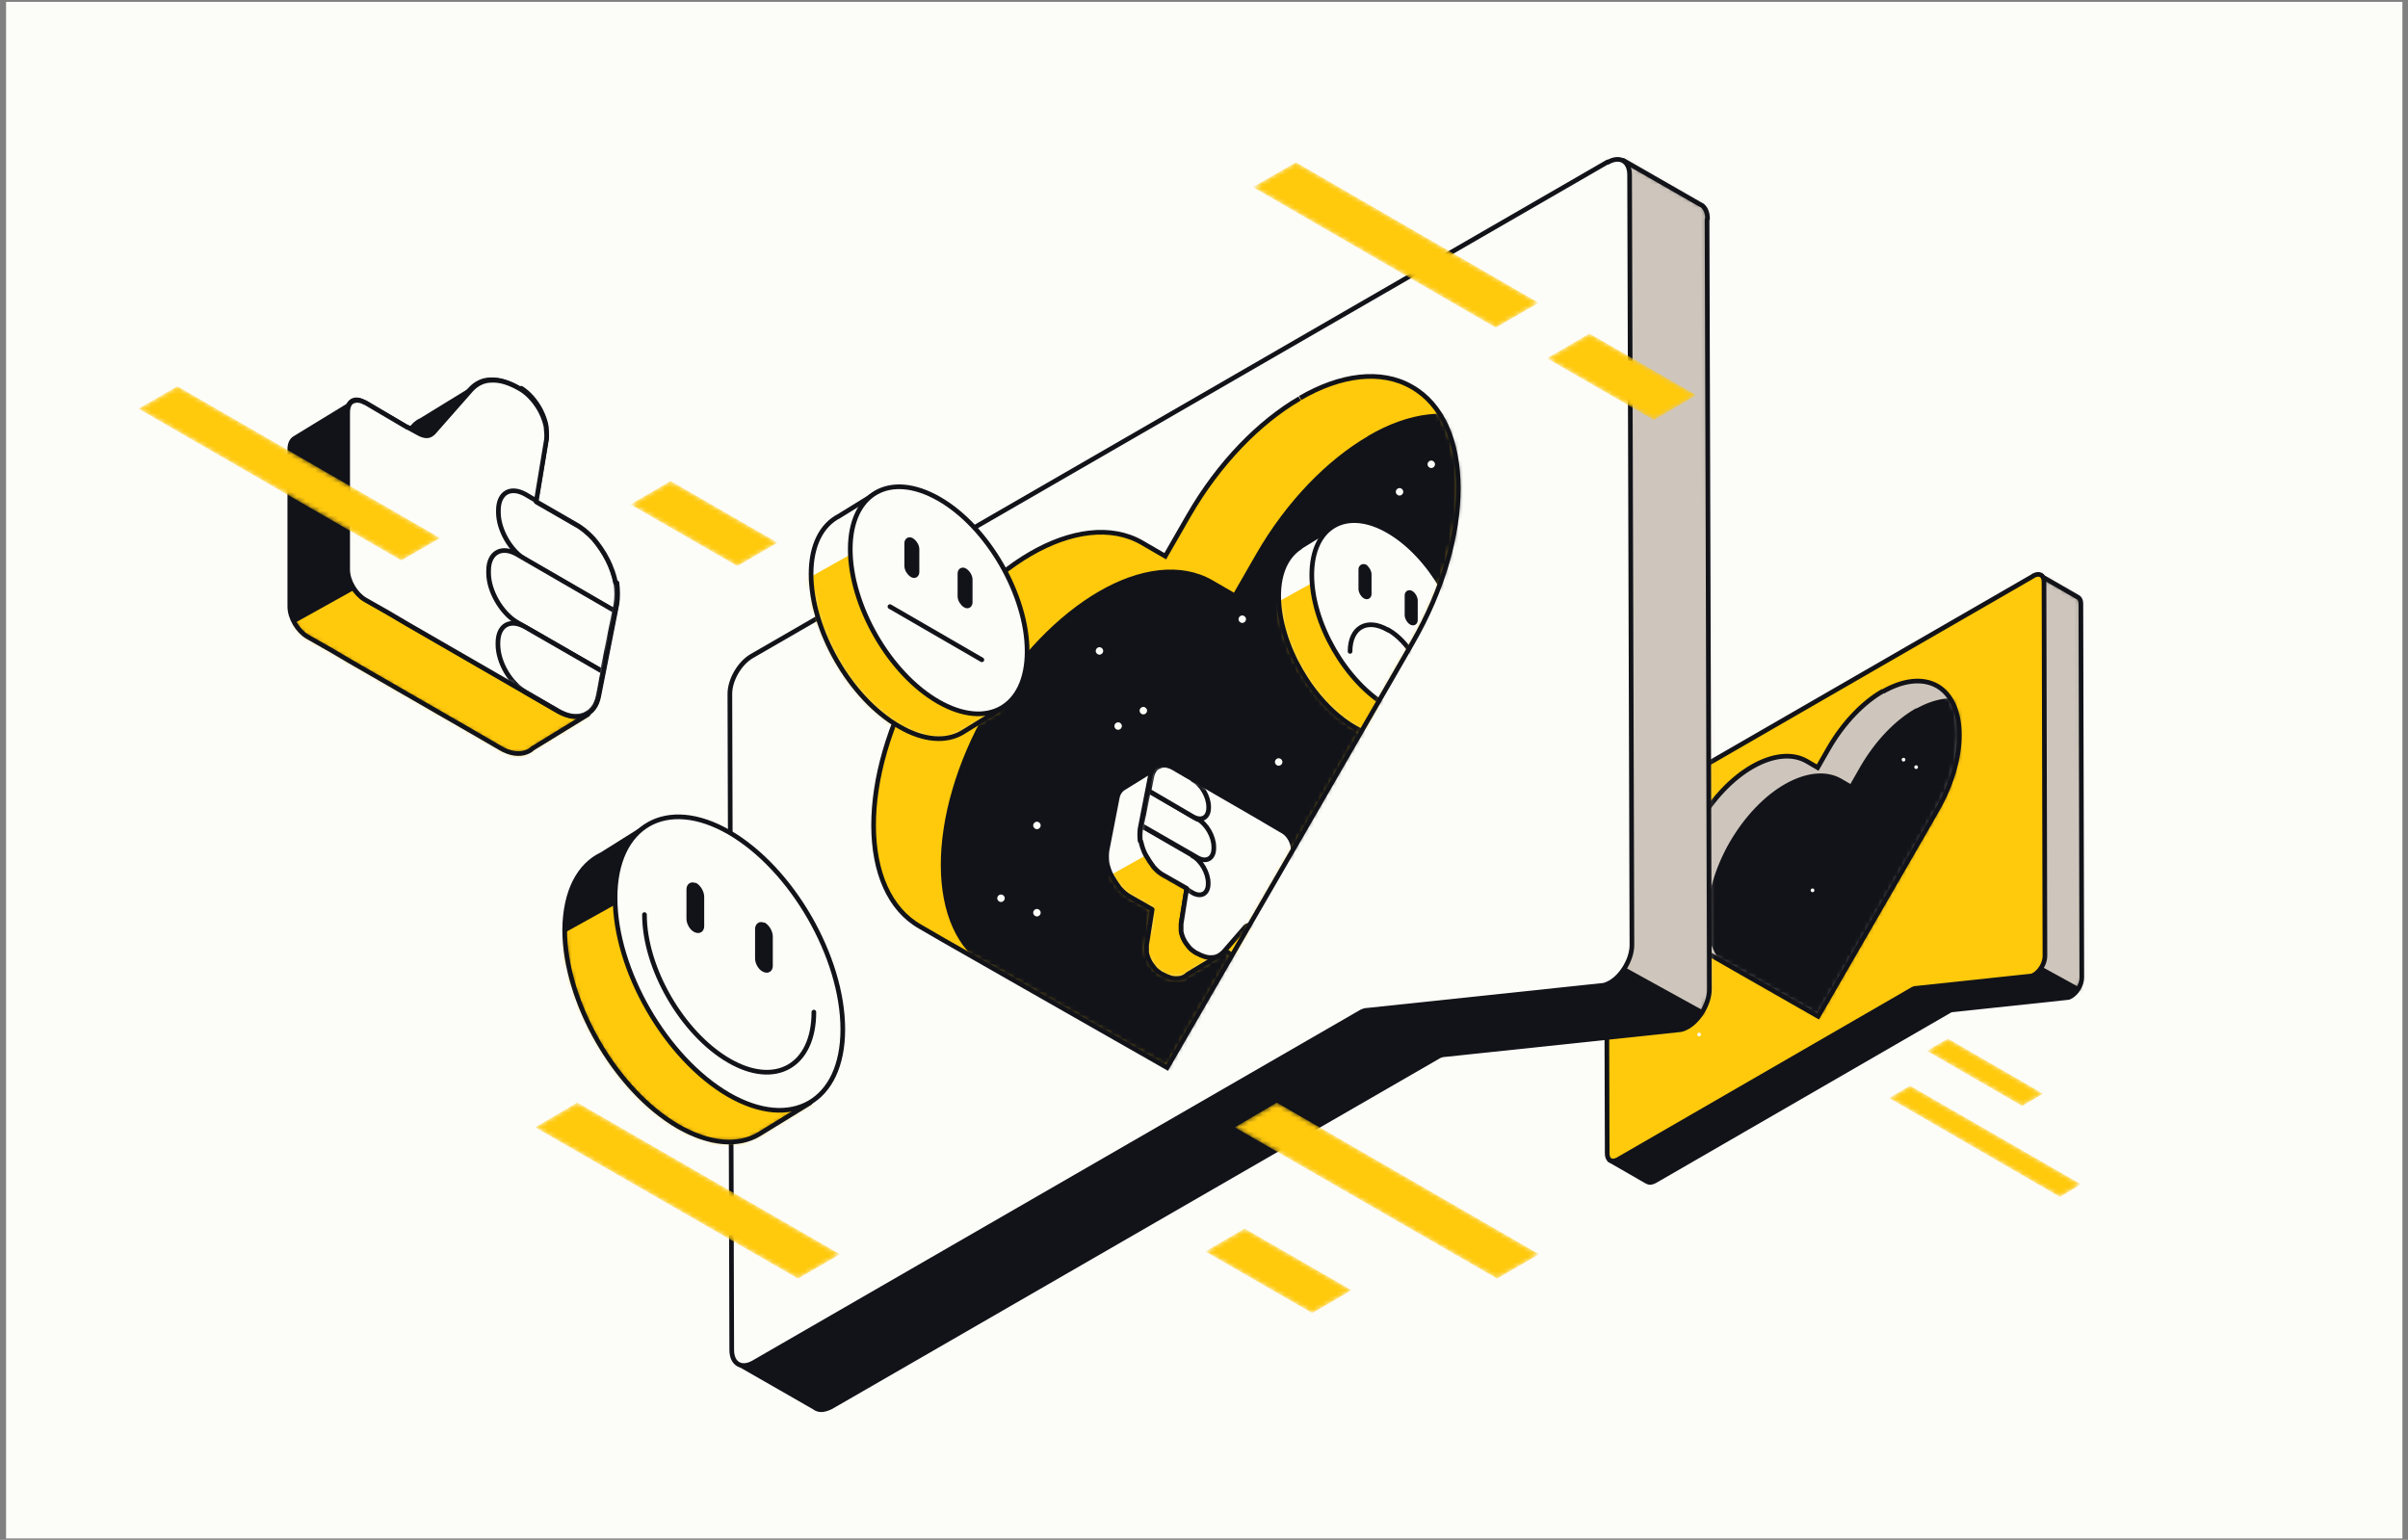 <svg xmlns="http://www.w3.org/2000/svg" width="516" height="330" viewBox="0 0 516 330" fill="none"><rect x="0" y="0" width="516" height="330" fill="#808080" stroke="none"/><path d="M514.8 0.4H1.3V329.7H514.8V0.4Z" fill="#FCFCF8"></path><path d="M445.9 129.4C445.9 128.7 445.7 128.3 445.3 128C445.3 128 445.2 128 445.1 127.9L437.1 123.3V131.8L354.4 179.5C353.1 180.2 352.1 182 352.1 183.5L352.3 242.6L344.9 248.6L352.9 253.2C352.9 253.2 353 253.2 353.1 253.3C353.5 253.5 354 253.4 354.6 253.1L417.6 216.7C417.9 216.5 418.2 216.4 418.5 216.4L442.9 213.8C443.2 213.8 443.5 213.7 443.8 213.5C445 212.8 446.1 211.1 446.1 209.5L445.9 129.3V129.4Z" fill="#121319"></path><mask id="mask0_638_1046" style="mask-type:luminance" maskUnits="userSpaceOnUse" x="344" y="123" width="103" height="131"><path d="M445.9 129.4C445.9 128.7 445.7 128.3 445.3 128C445.3 128 445.2 128 445.1 127.9L437.1 123.3V131.8L354.4 179.5C353.1 180.2 352.1 182 352.1 183.5L352.3 242.6L344.9 248.6L352.9 253.2C352.9 253.2 353 253.2 353.1 253.3C353.5 253.5 354 253.4 354.6 253.1L417.6 216.7C417.9 216.5 418.2 216.4 418.5 216.4L442.9 213.8C443.2 213.8 443.5 213.7 443.8 213.5C445 212.8 446.1 211.1 446.1 209.5L445.9 129.3V129.4Z" fill="white"></path></mask><g mask="url(#mask0_638_1046)"><path d="M454 123.4L434.7 112.8V206.2L454 216.8V123.4Z" fill="#CEC6BC" stroke="#121319" stroke-miterlimit="10"></path></g><path d="M445.9 129.4C445.9 128.7 445.7 128.3 445.3 128C445.3 128 445.2 128 445.1 127.9L437.1 123.3V131.8L354.4 179.5C353.1 180.2 352.1 182 352.1 183.5L352.3 242.6L344.9 248.6L352.9 253.2C352.9 253.2 353 253.2 353.1 253.3C353.5 253.5 354 253.4 354.6 253.1L417.6 216.7C417.9 216.5 418.2 216.4 418.5 216.4L442.9 213.8C443.2 213.8 443.5 213.7 443.8 213.5C445 212.8 446.1 211.1 446.1 209.5L445.9 129.3V129.4Z" stroke="#121319" stroke-linecap="round" stroke-linejoin="round"></path><path d="M435.6 123.5L346.5 174.9C345.2 175.6 344.2 177.4 344.2 178.9L344.4 247.2C344.4 248.7 345.4 249.2 346.7 248.5L409.7 212.1C410 211.9 410.3 211.8 410.6 211.8L435 209.2C435.3 209.2 435.6 209.1 435.9 208.9C437.1 208.2 438.2 206.5 438.2 204.9L438 124.7C438 123.2 437 122.7 435.7 123.4" fill="#FFC90C"></path><path d="M435.6 123.5L346.5 174.9C345.2 175.6 344.2 177.4 344.2 178.9L344.4 247.2C344.4 248.7 345.4 249.2 346.7 248.5L409.7 212.1C410 211.9 410.3 211.8 410.6 211.8L435 209.2C435.3 209.2 435.6 209.1 435.9 208.9C437.1 208.2 438.2 206.5 438.2 204.9L438 124.7C438 123.2 437 122.7 435.7 123.4" stroke="#121319" stroke-linecap="round" stroke-linejoin="round"></path><path d="M403.5 148.1C399.3 150.5 395.1 154.8 391.9 160.3L389.5 164.5L387.1 163.1C383.9 161.3 379.7 161.9 375.5 164.3C371.3 166.7 367.1 171 363.9 176.5C357.5 187.6 357.6 199.5 363.9 203.1L366.3 204.5L389.6 217.8L412.7 177.8L415.1 173.6C421.5 162.5 421.4 150.6 415.1 147C411.9 145.2 407.7 145.8 403.5 148.2" fill="#CEC6BC"></path><mask id="mask1_638_1046" style="mask-type:luminance" maskUnits="userSpaceOnUse" x="359" y="145" width="61" height="73"><path d="M403.5 148.1C399.3 150.5 395.1 154.8 391.9 160.3L389.5 164.5L387.1 163.1C383.9 161.3 379.7 161.9 375.5 164.3C371.3 166.7 367.1 171 363.9 176.5C357.5 187.6 357.6 199.5 363.9 203.1L366.3 204.5L389.6 217.8L412.7 177.8L415.1 173.6C421.5 162.5 421.4 150.6 415.1 147C411.9 145.2 407.7 145.8 403.5 148.2" fill="white"></path></mask><g mask="url(#mask1_638_1046)"><path d="M410.7 152.3C406.5 154.7 402.3 159 399.1 164.5L396.7 168.7L394.3 167.3C391.1 165.5 386.9 166.1 382.7 168.5C378.5 170.9 374.3 175.2 371.1 180.7C364.7 191.8 364.8 203.7 371.1 207.3L373.5 208.7L396.8 222L419.9 182L422.3 177.8C428.7 166.7 428.6 154.8 422.3 151.2C419.1 149.4 414.9 150 410.7 152.4" fill="#121319"></path><path d="M410.7 152.3C406.5 154.7 402.3 159 399.1 164.5L396.7 168.7L394.3 167.3C391.1 165.5 386.9 166.1 382.7 168.5C378.5 170.9 374.3 175.2 371.1 180.7C364.7 191.8 364.8 203.7 371.1 207.3L373.5 208.7L396.8 222L419.9 182L422.3 177.8C428.7 166.7 428.6 154.8 422.3 151.2C419.1 149.4 414.9 150 410.7 152.4" stroke="#121319" stroke-linecap="round" stroke-linejoin="round"></path></g><path d="M403.5 148.1C399.3 150.5 395.1 154.8 391.9 160.3L389.5 164.5L387.1 163.1C383.9 161.3 379.7 161.9 375.5 164.3C371.3 166.7 367.1 171 363.9 176.5C357.5 187.6 357.6 199.5 363.9 203.1L366.3 204.5L389.6 217.8L412.7 177.8L415.1 173.6C421.5 162.5 421.4 150.6 415.1 147C411.9 145.2 407.7 145.8 403.5 148.2" stroke="#121319" stroke-miterlimit="10"></path><path d="M360.4 220.6C360.621 220.6 360.8 220.421 360.8 220.2C360.8 219.979 360.621 219.8 360.4 219.8C360.179 219.8 360 219.979 360 220.2C360 220.421 360.179 220.6 360.4 220.6Z" fill="#FCFCF8"></path><path d="M364.1 213C364.321 213 364.5 212.821 364.5 212.6C364.5 212.379 364.321 212.2 364.1 212.2C363.879 212.2 363.7 212.379 363.7 212.6C363.7 212.821 363.879 213 364.1 213Z" fill="#FCFCF8"></path><path d="M407.9 163.2C408.121 163.2 408.3 163.021 408.3 162.8C408.3 162.579 408.121 162.4 407.9 162.4C407.679 162.4 407.5 162.579 407.5 162.8C407.5 163.021 407.679 163.2 407.9 163.2Z" fill="#FCFCF8"></path><path d="M410.6 164.8C410.821 164.8 411 164.621 411 164.4C411 164.179 410.821 164 410.6 164C410.379 164 410.2 164.179 410.2 164.4C410.2 164.621 410.379 164.8 410.6 164.8Z" fill="#FCFCF8"></path><path d="M388.4 191.2C388.621 191.2 388.8 191.021 388.8 190.8C388.8 190.579 388.621 190.4 388.4 190.4C388.179 190.4 388 190.579 388 190.8C388 191.021 388.179 191.2 388.4 191.2Z" fill="#FCFCF8"></path><path d="M364.1 222.1C364.321 222.1 364.5 221.921 364.5 221.7C364.5 221.479 364.321 221.3 364.1 221.3C363.879 221.3 363.7 221.479 363.7 221.7C363.7 221.921 363.879 222.1 364.1 222.1Z" fill="#FCFCF8"></path><path d="M365.9 46.9C365.9 45.5 365.4 44.5 364.7 44C364.6 44 364.4 43.8 364.3 43.8L347.9 34.4V51.9L177.7 150.1C175.1 151.6 173 155.2 173 158.2L173.3 279.8L158.1 292.2L174.5 301.6C174.6 301.7 174.8 301.8 175 301.9C175.8 302.3 176.9 302.1 178.1 301.5L307.9 226.6C308.5 226.2 309.1 226 309.7 226L359.8 220.7C360.4 220.7 361 220.4 361.6 220.1C364.1 218.7 366.3 215.1 366.3 212L365.8 47L365.9 46.9Z" fill="#121319"></path><mask id="mask2_638_1046" style="mask-type:luminance" maskUnits="userSpaceOnUse" x="158" y="34" width="209" height="269"><path d="M365.9 46.9C365.9 45.5 365.4 44.5 364.7 44C364.6 44 364.4 43.8 364.3 43.8L347.9 34.4V51.9L177.7 150.1C175.1 151.6 173 155.2 173 158.2L173.3 279.8L158.1 292.2L174.5 301.6C174.6 301.7 174.8 301.8 175 301.9C175.8 302.3 176.9 302.1 178.1 301.5L307.9 226.6C308.5 226.2 309.1 226 309.7 226L359.8 220.7C360.4 220.7 361 220.4 361.6 220.1C364.1 218.7 366.3 215.1 366.3 212L365.8 47L365.9 46.9Z" fill="white"></path></mask><g mask="url(#mask2_638_1046)"><path d="M382.5 34.6L342.8 12.8V204.9L382.5 226.8V34.6Z" fill="#CEC6BC" stroke="#121319" stroke-miterlimit="10"></path></g><path d="M365.9 46.9C365.9 45.5 365.4 44.5 364.7 44C364.6 44 364.4 43.8 364.3 43.8L347.9 34.4V51.9L177.7 150.1C175.1 151.6 173 155.2 173 158.2L173.3 279.8L158.1 292.2L174.5 301.6C174.6 301.7 174.8 301.8 175 301.9C175.8 302.3 176.9 302.1 178.1 301.5L307.9 226.6C308.5 226.2 309.1 226 309.7 226L359.8 220.7C360.4 220.7 361 220.4 361.6 220.1C364.1 218.7 366.3 215.1 366.3 212L365.8 47L365.9 46.9Z" stroke="#121319" stroke-linecap="round" stroke-linejoin="round"></path><path d="M344.5 34.7L161.1 140.6C158.5 142.1 156.4 145.7 156.4 148.7L156.8 289.3C156.8 292.3 158.9 293.5 161.5 292L291.3 217.1C291.9 216.7 292.5 216.5 293.1 216.5L343.2 211.2C343.8 211.2 344.4 210.9 345 210.6C347.5 209.2 349.7 205.6 349.7 202.5L349.2 37.5C349.2 34.5 347.1 33.3 344.5 34.8" fill="#FCFCF8"></path><path d="M344.5 34.7L161.1 140.6C158.5 142.1 156.4 145.7 156.4 148.7L156.8 289.3C156.8 292.3 158.9 293.5 161.5 292L291.3 217.1C291.9 216.7 292.5 216.5 293.1 216.5L343.2 211.2C343.8 211.2 344.4 210.9 345 210.6C347.5 209.2 349.7 205.6 349.7 202.5L349.2 37.5C349.2 34.5 347.1 33.3 344.5 34.8" stroke="#121319" stroke-linecap="round" stroke-linejoin="round"></path><path d="M278.5 85.4C269.9 90.4 261.2 99.2 254.7 110.5L249.7 119.2L244.7 116.3C238.1 112.5 229.4 113.7 220.8 118.7C212.2 123.7 203.5 132.5 197 143.8C183.9 166.6 183.9 191.1 197.2 198.6L202.2 201.5L250.1 228.8L297.7 146.4L302.7 137.7C315.8 115 315.8 90.4 302.5 82.9C295.9 79.1 287.2 80.3 278.6 85.3" fill="#FFC90C"></path><mask id="mask3_638_1046" style="mask-type:luminance" maskUnits="userSpaceOnUse" x="187" y="80" width="126" height="149"><path d="M278.5 85.4C269.9 90.4 261.2 99.2 254.7 110.5L249.7 119.2L244.7 116.3C238.1 112.5 229.4 113.7 220.8 118.7C212.2 123.7 203.5 132.5 197 143.8C183.9 166.6 183.9 191.1 197.2 198.6L202.2 201.5L250.1 228.8L297.7 146.4L302.7 137.7C315.8 115 315.8 90.4 302.5 82.9C295.9 79.1 287.2 80.3 278.6 85.3" fill="white"></path></mask><g mask="url(#mask3_638_1046)"><path d="M293.401 93.9C284.801 98.9 276.101 107.7 269.601 119L264.601 127.7L259.601 124.8C253.001 121 244.301 122.2 235.701 127.2C227.101 132.2 218.401 141 211.901 152.3C198.801 175.1 198.801 199.6 212.101 207.1L217.101 210L265.001 237.3L312.601 154.9L317.601 146.2C330.701 123.5 330.701 98.9 317.401 91.4C310.801 87.6 302.101 88.8 293.501 93.8" fill="#121319"></path><path d="M293.401 93.9C284.801 98.9 276.101 107.7 269.601 119L264.601 127.7L259.601 124.8C253.001 121 244.301 122.2 235.701 127.2C227.101 132.2 218.401 141 211.901 152.3C198.801 175.1 198.801 199.6 212.101 207.1L217.101 210L265.001 237.3L312.601 154.9L317.601 146.2C330.701 123.5 330.701 98.9 317.401 91.4C310.801 87.6 302.101 88.8 293.501 93.8" stroke="#121319" stroke-linecap="round" stroke-linejoin="round"></path><path d="M301.601 157.1C301.801 157.1 301.901 156.9 302.101 156.8L309.201 152.4L305.901 151.5C306.401 150 306.601 148.4 306.601 146.5C306.601 136.1 299.301 123.5 290.301 118.3C288.301 117.1 286.401 116.5 284.601 116.2L286.101 112.6L278.801 117.1L278.601 117.3C275.801 119.1 274.001 122.6 274.001 127.7C274.001 138.1 281.301 150.7 290.301 155.9C294.701 158.4 298.601 158.7 301.601 157.2H301.701L301.601 157.1Z" fill="#FCFCF8"></path><mask id="mask4_638_1046" style="mask-type:luminance" maskUnits="userSpaceOnUse" x="274" y="112" width="36" height="47"><path d="M301.601 157.1C301.801 157.1 301.901 156.9 302.101 156.8L309.201 152.4L305.901 151.5C306.401 150 306.601 148.4 306.601 146.5C306.601 136.1 299.301 123.5 290.301 118.3C288.301 117.1 286.401 116.5 284.601 116.2L286.101 112.6L278.801 117.1L278.601 117.3C275.801 119.1 274.001 122.6 274.001 127.7C274.001 138.1 281.301 150.7 290.301 155.9C294.701 158.4 298.601 158.7 301.601 157.2H301.701L301.601 157.1Z" fill="white"></path></mask><g mask="url(#mask4_638_1046)"><path d="M271.501 130.3L287.701 121.3L313.801 155L280.101 171.6L271.501 130.3Z" fill="#FFC90C"></path></g><path d="M301.601 157.1C301.801 157.1 301.901 156.9 302.101 156.8L309.201 152.4L305.901 151.5C306.401 150 306.601 148.4 306.601 146.5C306.601 136.1 299.301 123.5 290.301 118.3C288.301 117.1 286.401 116.5 284.601 116.2L286.101 112.6L278.801 117.1L278.601 117.3C275.801 119.1 274.001 122.6 274.001 127.7C274.001 138.1 281.301 150.7 290.301 155.9C294.701 158.4 298.601 158.7 301.601 157.2H301.701L301.601 157.1Z" stroke="#121319" stroke-linecap="round" stroke-linejoin="round"></path><path d="M297.501 113.8C288.501 108.6 281.101 112.8 281.101 123.2C281.101 133.6 288.401 146.2 297.401 151.4C306.401 156.6 313.801 152.4 313.801 142C313.801 131.6 306.501 119 297.501 113.8Z" fill="#FCFCF8" stroke="#121319" stroke-linecap="round" stroke-linejoin="round"></path><path d="M305.501 148.9C305.501 143.8 301.901 137.5 297.501 135L305.501 148.9Z" fill="#FCFCF8"></path><path d="M305.501 148.9C305.501 143.8 301.901 137.5 297.501 135" stroke="#121319" stroke-linecap="round" stroke-linejoin="round"></path><path d="M297.401 135C292.901 132.4 289.301 134.5 289.301 139.6L297.401 135Z" fill="#FCFCF8"></path><path d="M297.401 135C292.901 132.4 289.301 134.5 289.301 139.6" stroke="#121319" stroke-linecap="round" stroke-linejoin="round"></path><path d="M292.601 121.5C292.101 121.2 291.601 121.5 291.601 122V126.2C291.601 126.8 292.001 127.5 292.501 127.8C293.001 128.1 293.401 127.8 293.401 127.3V123.1C293.401 122.5 293.001 121.8 292.501 121.5" fill="#121319"></path><path d="M292.601 121.5C292.101 121.2 291.601 121.5 291.601 122V126.2C291.601 126.8 292.001 127.5 292.501 127.8C293.001 128.1 293.401 127.8 293.401 127.3V123.1C293.401 122.5 293.001 121.8 292.501 121.5" stroke="#121319" stroke-linecap="round" stroke-linejoin="round"></path><path d="M302.401 127.1C301.901 126.8 301.501 127.1 301.501 127.6V131.8C301.501 132.4 301.901 133.1 302.401 133.4C302.901 133.7 303.301 133.4 303.301 132.9V128.7C303.301 128.1 302.901 127.4 302.401 127.1Z" fill="#121319" stroke="#121319" stroke-linecap="round" stroke-linejoin="round"></path><path d="M269.501 207.1L276.701 202.7L270.101 196.9V189.8V186.5C270.101 185.2 269.201 183.5 268.001 182.8L265.101 181.1L262.901 179.8L247.301 170.8L248.001 164.4L240.901 168.8C240.201 169.2 239.601 169.9 239.401 171L237.201 182.3C237.101 183.1 237.101 184 237.201 184.9C237.401 185.8 237.701 186.8 238.201 187.7C238.701 188.6 239.301 189.5 239.901 190.3C240.601 191.1 241.301 191.7 242.001 192.1L246.901 194.9L245.701 202.5C245.701 203 245.701 203.5 245.701 204.1C245.801 204.7 246.001 205.3 246.301 205.9C246.601 206.5 247.001 207 247.401 207.5C247.801 208 248.301 208.3 248.701 208.6L249.101 208.8C250.201 209.4 251.301 209.8 252.301 209.7C253.101 209.7 253.901 209.4 254.501 208.8L260.801 205L259.101 203.7L259.501 203.2C259.701 203 260.001 202.8 260.301 202.8C260.601 202.8 261.001 202.8 261.401 203.1L262.601 203.8L267.701 206.8C268.301 207.1 268.701 207.1 269.101 207L269.501 207.1Z" fill="#FCFCF8"></path><mask id="mask5_638_1046" style="mask-type:luminance" maskUnits="userSpaceOnUse" x="237" y="164" width="40" height="46"><path d="M269.501 207.1L276.701 202.7L270.101 196.9V189.8V186.5C270.101 185.2 269.201 183.5 268.001 182.8L265.101 181.1L262.901 179.8L247.301 170.8L248.001 164.4L240.901 168.8C240.201 169.2 239.601 169.9 239.401 171L237.201 182.3C237.101 183.1 237.101 184 237.201 184.9C237.401 185.8 237.701 186.8 238.201 187.7C238.701 188.6 239.301 189.5 239.901 190.3C240.601 191.1 241.301 191.7 242.001 192.1L246.901 194.9L245.701 202.5C245.701 203 245.701 203.5 245.701 204.1C245.801 204.7 246.001 205.3 246.301 205.9C246.601 206.5 247.001 207 247.401 207.5C247.801 208 248.301 208.3 248.701 208.6L249.101 208.8C250.201 209.4 251.301 209.8 252.301 209.7C253.101 209.7 253.901 209.4 254.501 208.8L260.801 205L259.101 203.7L259.501 203.2C259.701 203 260.001 202.8 260.301 202.8C260.601 202.8 261.001 202.8 261.401 203.1L262.601 203.8L267.701 206.8C268.301 207.1 268.701 207.1 269.101 207L269.501 207.1Z" fill="white"></path></mask><g mask="url(#mask5_638_1046)"><path d="M234.101 189.7L250.201 180.7L284.601 202.3L250.401 220.4L234.101 189.7Z" fill="#FFC90C"></path></g><path d="M269.501 207.1L276.701 202.7L270.101 196.9V189.8V186.5C270.101 185.2 269.201 183.5 268.001 182.8L265.101 181.1L262.901 179.8L247.301 170.8L248.001 164.4L240.901 168.8C240.201 169.2 239.601 169.9 239.401 171L237.201 182.3C237.101 183.1 237.101 184 237.201 184.9C237.401 185.8 237.701 186.8 238.201 187.7C238.701 188.6 239.301 189.5 239.901 190.3C240.601 191.1 241.301 191.7 242.001 192.1L246.901 194.9L245.701 202.5C245.701 203 245.701 203.5 245.701 204.1C245.801 204.7 246.001 205.3 246.301 205.9C246.601 206.5 247.001 207 247.401 207.5C247.801 208 248.301 208.3 248.701 208.6L249.101 208.8C250.201 209.4 251.301 209.8 252.301 209.7C253.101 209.7 253.901 209.4 254.501 208.8L260.801 205L259.101 203.7L259.501 203.2C259.701 203 260.001 202.8 260.301 202.8C260.601 202.8 261.001 202.8 261.401 203.1L262.601 203.8L267.701 206.8C268.301 207.1 268.701 207.1 269.101 207L269.501 207.1Z" stroke="#121319" stroke-linecap="round" stroke-linejoin="round"></path><path d="M275.3 178.4L272.4 176.7L270.2 175.4L255.6 167C257.5 168.1 259 170.7 259 172.8V173C259 175.1 257.5 176 255.6 174.9L246.2 169.4L256.7 175.5C258.6 176.6 260.2 179.3 260.2 181.5V181.8C260.2 184 258.6 184.9 256.7 183.8L244.7 176.9L255.6 183.2C257.5 184.3 259 186.9 259 189V189.2C259 191.3 257.5 192.2 255.6 191.1L254.3 190.4L253.1 197.9C253.1 198.4 253.1 198.9 253.1 199.5C253.2 200.1 253.4 200.7 253.7 201.3C254 201.9 254.4 202.4 254.8 202.9C255.2 203.4 255.7 203.7 256.1 204L256.5 204.2C257.6 204.8 258.7 205.2 259.7 205.1C260.7 205.1 261.5 204.6 262.2 203.9L266.8 198.6C267 198.4 267.3 198.2 267.6 198.2C267.9 198.2 268.3 198.2 268.7 198.5L269.9 199.2L275 202.2C276.1 202.8 277.1 202.3 277.1 201V185.1V181.8C277.1 180.5 276.2 178.8 275 178.1" fill="#FCFCF8"></path><path d="M275.3 178.4L272.4 176.7L270.2 175.4L255.6 167C257.5 168.1 259 170.7 259 172.8V173C259 175.1 257.5 176 255.6 174.9L246.2 169.4L256.7 175.5C258.6 176.6 260.2 179.3 260.2 181.5V181.8C260.2 184 258.6 184.9 256.7 183.8L244.7 176.9L255.6 183.2C257.5 184.3 259 186.9 259 189V189.2C259 191.3 257.5 192.2 255.6 191.1L254.3 190.4L253.1 197.9C253.1 198.4 253.1 198.9 253.1 199.5C253.2 200.1 253.4 200.7 253.7 201.3C254 201.9 254.4 202.4 254.8 202.9C255.2 203.4 255.7 203.7 256.1 204L256.5 204.2C257.6 204.8 258.7 205.2 259.7 205.1C260.7 205.1 261.5 204.6 262.2 203.9L266.8 198.6C267 198.4 267.3 198.2 267.6 198.2C267.9 198.2 268.3 198.2 268.7 198.5L269.9 199.2L275 202.2C276.1 202.8 277.1 202.3 277.1 201V185.1V181.8C277.1 180.5 276.2 178.8 275 178.1" stroke="#121319" stroke-linecap="round" stroke-linejoin="round"></path><path d="M244.501 180.4C244.701 181.3 245.001 182.3 245.501 183.2C246.001 184.1 246.601 185 247.201 185.8C247.901 186.6 248.601 187.2 249.401 187.6L254.301 190.4L253.101 198C253.101 198.5 253.101 199 253.101 199.6C253.201 200.2 253.401 200.8 253.701 201.4C254.001 202 254.401 202.5 254.801 203C255.201 203.5 255.701 203.8 256.101 204.1L256.501 204.3C257.601 204.9 258.701 205.3 259.701 205.2C260.701 205.2 261.501 204.7 262.201 204L266.801 198.7C267.001 198.5 267.301 198.3 267.601 198.3C267.901 198.3 268.301 198.3 268.701 198.6L269.901 199.3L275.001 202.3C276.101 202.9 277.101 202.4 277.101 201.1V185.2V181.9C277.101 180.6 276.201 178.9 275.001 178.2L272.101 176.5L269.901 175.2L251.401 164.5C250.201 163.8 249.101 163.6 248.201 164C247.301 164.3 246.701 165.2 246.501 166.3L244.301 177.6C244.201 178.4 244.201 179.3 244.301 180.2" fill="#FCFCF8"></path><mask id="mask6_638_1046" style="mask-type:luminance" maskUnits="userSpaceOnUse" x="244" y="163" width="34" height="43"><path d="M244.501 180.4C244.701 181.3 245.001 182.3 245.501 183.2C246.001 184.1 246.601 185 247.201 185.8C247.901 186.6 248.601 187.2 249.401 187.6L254.301 190.4L253.101 198C253.101 198.5 253.101 199 253.101 199.6C253.201 200.2 253.401 200.8 253.701 201.4C254.001 202 254.401 202.5 254.801 203C255.201 203.5 255.701 203.8 256.101 204.1L256.501 204.3C257.601 204.9 258.701 205.3 259.701 205.2C260.701 205.2 261.501 204.7 262.201 204L266.801 198.7C267.001 198.5 267.301 198.3 267.601 198.3C267.901 198.3 268.301 198.3 268.701 198.6L269.901 199.3L275.001 202.3C276.101 202.9 277.101 202.4 277.101 201.1V185.2V181.9C277.101 180.6 276.201 178.9 275.001 178.2L272.101 176.5L269.901 175.2L251.401 164.5C250.201 163.8 249.101 163.6 248.201 164C247.301 164.3 246.701 165.2 246.501 166.3L244.301 177.6C244.201 178.4 244.201 179.3 244.301 180.2" fill="white"></path></mask><g mask="url(#mask6_638_1046)"><path d="M255.5 183.3L244.6 177L244.4 177.9C244.3 178.7 244.3 179.6 244.4 180.5C244.6 181.4 244.9 182.4 245.4 183.3C245.9 184.2 246.5 185.1 247.1 185.9C247.8 186.7 248.5 187.3 249.3 187.7L254.2 190.5L255.5 191.3C257.4 192.4 258.9 191.5 258.9 189.4V189.2C258.9 187.1 257.4 184.4 255.5 183.4" fill="#FCFCF8"></path><path d="M255.5 183.3L244.6 177L244.4 177.9C244.3 178.7 244.3 179.6 244.4 180.5C244.6 181.4 244.9 182.4 245.4 183.3C245.9 184.2 246.5 185.1 247.1 185.9C247.8 186.7 248.5 187.3 249.3 187.7L254.2 190.5L255.5 191.3C257.4 192.4 258.9 191.5 258.9 189.4V189.2C258.9 187.1 257.4 184.4 255.5 183.4" stroke="#121319" stroke-linecap="round" stroke-linejoin="round"></path><path d="M256.601 175.6L246.101 169.5L244.601 176.9L256.601 183.8C258.501 184.9 260.101 184 260.101 181.8V181.5C260.101 179.3 258.601 176.6 256.601 175.5" fill="#FCFCF8"></path><path d="M256.601 175.6L246.101 169.5L244.601 176.9L256.601 183.8C258.501 184.9 260.101 184 260.101 181.8V181.5C260.101 179.3 258.601 176.6 256.601 175.5" stroke="#121319" stroke-linecap="round" stroke-linejoin="round"></path><path d="M255.6 167L251.7 164.7C250.5 164 249.4 163.8 248.5 164.2C247.6 164.5 247 165.4 246.8 166.5L246.2 169.5L255.6 175C257.5 176.1 259 175.2 259 173.1V172.9C259 170.8 257.5 168.1 255.6 167.1" fill="#FCFCF8"></path><path d="M255.6 167L251.7 164.7C250.5 164 249.4 163.8 248.5 164.2C247.6 164.5 247 165.4 246.8 166.5L246.2 169.5L255.6 175C257.5 176.1 259 175.2 259 173.1V172.9C259 170.8 257.5 168.1 255.6 167.1" stroke="#121319" stroke-linecap="round" stroke-linejoin="round"></path></g><path d="M244.501 180.4C244.701 181.3 245.001 182.3 245.501 183.2C246.001 184.1 246.601 185 247.201 185.8C247.901 186.6 248.601 187.2 249.401 187.6L254.301 190.4L253.101 198C253.101 198.5 253.101 199 253.101 199.6C253.201 200.2 253.401 200.8 253.701 201.4C254.001 202 254.401 202.5 254.801 203C255.201 203.5 255.701 203.8 256.101 204.1L256.501 204.3C257.601 204.9 258.701 205.3 259.701 205.2C260.701 205.2 261.501 204.7 262.201 204L266.801 198.7C267.001 198.5 267.301 198.3 267.601 198.3C267.901 198.3 268.301 198.3 268.701 198.6L269.901 199.3L275.001 202.3C276.101 202.9 277.101 202.4 277.101 201.1V185.2V181.9C277.101 180.6 276.201 178.9 275.001 178.2L272.101 176.5L269.901 175.2L251.401 164.5C250.201 163.8 249.101 163.6 248.201 164C247.301 164.3 246.701 165.2 246.501 166.3L244.301 177.6C244.201 178.4 244.201 179.3 244.301 180.2" stroke="#121319" stroke-linecap="round" stroke-linejoin="round"></path></g><path d="M278.5 85.4C269.9 90.4 261.2 99.2 254.7 110.5L249.7 119.2L244.7 116.3C238.1 112.5 229.4 113.7 220.8 118.7C212.2 123.7 203.5 132.5 197 143.8C183.9 166.6 183.9 191.1 197.2 198.6L202.2 201.5L250.1 228.8L297.7 146.4L302.7 137.7C315.8 115 315.8 90.4 302.5 82.9C295.9 79.1 287.2 80.3 278.6 85.3" stroke="#121319" stroke-miterlimit="10"></path><path d="M214.5 193.3C214.942 193.3 215.3 192.942 215.3 192.5C215.3 192.058 214.942 191.7 214.5 191.7C214.058 191.7 213.7 192.058 213.7 192.5C213.7 192.942 214.058 193.3 214.5 193.3Z" fill="#FCFCF8"></path><path d="M222.2 177.7C222.642 177.7 223 177.342 223 176.9C223 176.458 222.642 176.1 222.2 176.1C221.759 176.1 221.4 176.458 221.4 176.9C221.4 177.342 221.759 177.7 222.2 177.7Z" fill="#FCFCF8"></path><path d="M235.6 140.3C236.042 140.3 236.4 139.942 236.4 139.5C236.4 139.058 236.042 138.7 235.6 138.7C235.158 138.7 234.8 139.058 234.8 139.5C234.8 139.942 235.158 140.3 235.6 140.3Z" fill="#FCFCF8"></path><path d="M245 153.1C245.442 153.1 245.8 152.742 245.8 152.3C245.8 151.858 245.442 151.5 245 151.5C244.558 151.5 244.2 151.858 244.2 152.3C244.2 152.742 244.558 153.1 245 153.1Z" fill="#FCFCF8"></path><path d="M266.2 133.5C266.642 133.5 267 133.142 267 132.7C267 132.258 266.642 131.9 266.2 131.9C265.759 131.9 265.4 132.258 265.4 132.7C265.4 133.142 265.759 133.5 266.2 133.5Z" fill="#FCFCF8"></path><path d="M274 164.1C274.442 164.1 274.8 163.742 274.8 163.3C274.8 162.858 274.442 162.5 274 162.5C273.558 162.5 273.2 162.858 273.2 163.3C273.2 163.742 273.558 164.1 274 164.1Z" fill="#FCFCF8"></path><path d="M239.6 156.4C240.042 156.4 240.4 156.042 240.4 155.6C240.4 155.158 240.042 154.8 239.6 154.8C239.158 154.8 238.8 155.158 238.8 155.6C238.8 156.042 239.158 156.4 239.6 156.4Z" fill="#FCFCF8"></path><path d="M287.7 116.5C288.142 116.5 288.5 116.142 288.5 115.7C288.5 115.258 288.142 114.9 287.7 114.9C287.259 114.9 286.9 115.258 286.9 115.7C286.9 116.142 287.259 116.5 287.7 116.5Z" fill="#FCFCF8"></path><path d="M293.1 119.8C293.542 119.8 293.9 119.442 293.9 119C293.9 118.558 293.542 118.2 293.1 118.2C292.658 118.2 292.3 118.558 292.3 119C292.3 119.442 292.658 119.8 293.1 119.8Z" fill="#FCFCF8"></path><path d="M306.7 100.3C307.142 100.3 307.5 99.942 307.5 99.5C307.5 99.058 307.142 98.7 306.7 98.7C306.259 98.7 305.9 99.058 305.9 99.5C305.9 99.942 306.259 100.3 306.7 100.3Z" fill="#FCFCF8"></path><path d="M299.9 106.2C300.341 106.2 300.7 105.842 300.7 105.4C300.7 104.958 300.341 104.6 299.9 104.6C299.458 104.6 299.1 104.958 299.1 105.4C299.1 105.842 299.458 106.2 299.9 106.2Z" fill="#FCFCF8"></path><path d="M222.2 196.4C222.642 196.4 223 196.042 223 195.6C223 195.158 222.642 194.8 222.2 194.8C221.759 194.8 221.4 195.158 221.4 195.6C221.4 196.042 221.759 196.4 222.2 196.4Z" fill="#FCFCF8"></path><path d="M173.7 236.2L168.8 235C169.5 232.8 169.9 230.2 169.9 227.3C169.9 211.8 159 192.9 145.6 185.1C143.1 183.6 140.6 182.7 138.3 182.2L139.2 176.7L129 183.1C124.1 185.4 121.1 191 121 199.2C121 214.7 131.9 233.6 145.3 241.4C152.1 245.3 158.2 245.7 162.6 243.1L173.5 236.4L173.7 236.2Z" fill="#121319"></path><mask id="mask7_638_1046" style="mask-type:luminance" maskUnits="userSpaceOnUse" x="121" y="176" width="53" height="69"><path d="M173.7 236.2L168.8 235C169.5 232.8 169.9 230.2 169.9 227.3C169.9 211.8 159 192.9 145.6 185.1C143.1 183.6 140.6 182.7 138.3 182.2L139.2 176.7L129 183.1C124.1 185.4 121.1 191 121 199.2C121 214.7 131.9 233.6 145.3 241.4C152.1 245.3 158.2 245.7 162.6 243.1L173.5 236.4L173.7 236.2Z" fill="white"></path></mask><g mask="url(#mask7_638_1046)"><path d="M115.4 203L139.5 189.6L178.5 239.8L128.3 264.7L115.4 203Z" fill="#FFC90C"></path></g><path d="M173.7 236.2L168.8 235C169.5 232.8 169.9 230.2 169.9 227.3C169.9 211.8 159 192.9 145.6 185.1C143.1 183.6 140.6 182.7 138.3 182.2L139.2 176.7L129 183.1C124.1 185.4 121.1 191 121 199.2C121 214.7 131.9 233.6 145.3 241.4C152.1 245.3 158.2 245.7 162.6 243.1L173.5 236.4L173.7 236.2Z" stroke="#121319" stroke-linecap="round" stroke-linejoin="round"></path><path d="M156.3 178.4C142.8 170.6 131.8 176.9 131.8 192.4C131.8 207.9 142.7 226.8 156.1 234.6C169.6 242.4 180.6 236.1 180.6 220.6C180.6 205.1 169.7 186.2 156.3 178.4Z" fill="#FCFCF8" stroke="#121319" stroke-linecap="round" stroke-linejoin="round"></path><path d="M138.1 196C138.1 207.5 146.2 221.5 156.2 227.3C166.2 233.1 174.4 228.4 174.4 216.9" fill="#FCFCF8"></path><path d="M138.1 196C138.1 207.5 146.2 221.5 156.2 227.3C166.2 233.1 174.4 228.4 174.4 216.9" stroke="#121319" stroke-linecap="round" stroke-linejoin="round"></path><path d="M149 189.8C148.2 189.3 147.6 189.8 147.6 190.6V196.9C147.6 197.8 148.2 198.9 149 199.3C149.8 199.7 150.4 199.3 150.4 198.5V192.2C150.4 191.3 149.8 190.2 149 189.7" fill="#121319"></path><path d="M149 189.8C148.2 189.3 147.6 189.8 147.6 190.6V196.9C147.6 197.8 148.2 198.9 149 199.3C149.8 199.7 150.4 199.3 150.4 198.5V192.2C150.4 191.3 149.8 190.2 149 189.7" stroke="#121319" stroke-linecap="round" stroke-linejoin="round"></path><path d="M163.7 198.3C162.9 197.8 162.3 198.3 162.3 199.1V205.4C162.3 206.3 162.9 207.4 163.7 207.8C164.5 208.2 165.1 207.8 165.1 207V200.7C165.1 199.8 164.5 198.7 163.7 198.2" fill="#121319"></path><path d="M163.7 198.3C162.9 197.8 162.3 198.3 162.3 199.1V205.4C162.3 206.3 162.9 207.4 163.7 207.8C164.5 208.2 165.1 207.8 165.1 207V200.7C165.1 199.8 164.5 198.7 163.7 198.2" stroke="#121319" stroke-linecap="round" stroke-linejoin="round"></path><path d="M214.8 151.7L210.8 150.9C211.4 149.2 211.7 147.1 211.7 144.9C211.7 132.9 203.3 118.2 192.8 112.2C190.9 111.1 189.1 110.4 187.5 110L187.9 105.6L179.8 110.6C176.1 112.5 173.8 116.8 173.8 123C173.8 135 182.2 149.7 192.7 155.7C198 158.8 202.8 159 206.2 157L214.8 151.7Z" fill="#FCFCF8"></path><mask id="mask8_638_1046" style="mask-type:luminance" maskUnits="userSpaceOnUse" x="173" y="105" width="42" height="54"><path d="M214.8 151.7L210.8 150.9C211.4 149.2 211.7 147.1 211.7 144.9C211.7 132.9 203.3 118.2 192.8 112.2C190.9 111.1 189.1 110.4 187.5 110L187.9 105.6L179.8 110.6C176.1 112.5 173.8 116.8 173.8 123C173.8 135 182.2 149.7 192.7 155.7C198 158.8 202.8 159 206.2 157L214.8 151.7Z" fill="white"></path></mask><g mask="url(#mask8_638_1046)"><path d="M169.3 126.1L188 115.6L218.2 154.6L179.2 173.9L169.3 126.1Z" fill="#FFC90C"></path></g><path d="M214.8 151.7L210.8 150.9C211.4 149.2 211.7 147.1 211.7 144.9C211.7 132.9 203.3 118.2 192.8 112.2C190.9 111.1 189.1 110.4 187.5 110L187.9 105.6L179.8 110.6C176.1 112.5 173.8 116.8 173.8 123C173.8 135 182.2 149.7 192.7 155.7C198 158.8 202.8 159 206.2 157L214.8 151.7Z" stroke="#121319" stroke-linecap="round" stroke-linejoin="round"></path><path d="M190.7 130L210.4 141.4L190.7 130Z" fill="#FCFCF8" stroke="#121319" stroke-linecap="round" stroke-linejoin="round"></path><path d="M195.4 123.2C194.8 122.8 194.3 122 194.3 121.3V116.4C194.3 115.7 194.8 115.4 195.4 115.8C196 116.2 196.5 117 196.5 117.7V122.6C196.5 123.3 196 123.6 195.4 123.2Z" fill="#FCFCF8" stroke="#121319" stroke-linecap="round" stroke-linejoin="round"></path><path d="M206.8 129.7C206.2 129.3 205.7 128.5 205.7 127.8V122.9C205.7 122.2 206.2 121.9 206.8 122.3C207.4 122.7 207.9 123.5 207.9 124.2V129.1C207.9 129.8 207.4 130.1 206.8 129.7Z" fill="#FCFCF8" stroke="#121319" stroke-linecap="round" stroke-linejoin="round"></path><path d="M201.2 106.9C190.7 100.9 182.2 105.7 182.2 117.7C182.2 129.7 190.6 144.4 201.1 150.4C211.6 156.4 220.1 151.6 220.1 139.6C220.1 127.6 211.7 112.9 201.2 106.9Z" fill="#FCFCF8" stroke="#121319" stroke-linecap="round" stroke-linejoin="round"></path><path d="M210.4 141.4L190.7 130L210.4 141.4Z" fill="#FCFCF8" stroke="#121319" stroke-linecap="round" stroke-linejoin="round"></path><path d="M195.4 115.8C194.8 115.4 194.3 115.8 194.3 116.4V121.3C194.3 122 194.8 122.8 195.4 123.2C196 123.6 196.5 123.2 196.5 122.6V117.7C196.5 117 196 116.2 195.4 115.8Z" fill="#121319" stroke="#121319" stroke-linecap="round" stroke-linejoin="round"></path><path d="M206.8 122.3C206.2 121.9 205.7 122.3 205.7 122.9V127.8C205.7 128.5 206.2 129.3 206.8 129.7C207.4 130.1 207.9 129.7 207.9 129.1V124.2C207.9 123.5 207.4 122.7 206.8 122.3Z" fill="#121319" stroke="#121319" stroke-linecap="round" stroke-linejoin="round"></path><path d="M125.6 153L117.2 148.1L118.3 142.6L119.1 138.8L119.4 137.3C119.6 136 119.6 134.4 119.4 132.8C119.1 131.2 118.5 129.5 117.7 127.9C116.9 126.3 115.8 124.7 114.7 123.4C113.5 122.1 112.2 121 110.9 120.3L102.4 115.4C102.4 115.3 102.4 115.3 102.4 115.3L104.5 102.1C104.6 101.3 104.5 100.3 104.4 99.3C104.2 98.3 103.8 97.2 103.3 96.2C102.8 95.2 102.1 94.2 101.4 93.4C100.7 92.6 99.9 91.9 99.1 91.4L98.4 91L103.5 91.7L103.1 82.2L90.4 90C89.7 90.3 89 90.8 88.5 91.4L80.4 100.6C80 101 79.5 101.3 79 101.3C78.4 101.3 77.8 101.1 77.1 100.7L76.4 100.3L75.8 86.2L63.2 93.9C62.5 94.3 62.1 95.1 62.1 96.3V124.2V130C62.1 132.4 63.8 135.2 65.8 136.4L70.9 139.3L74.8 141.6L100.3 156.3L107.2 160.3C109.2 161.5 111.2 161.8 112.8 161.2C113.3 161 113.7 160.8 114.1 160.4L126 153.1L125.6 153Z" fill="#121319"></path><mask id="mask9_638_1046" style="mask-type:luminance" maskUnits="userSpaceOnUse" x="62" y="82" width="64" height="80"><path d="M125.6 153L117.2 148.1L118.3 142.6L119.1 138.8L119.4 137.3C119.6 136 119.6 134.4 119.4 132.8C119.1 131.2 118.5 129.5 117.7 127.9C116.9 126.3 115.8 124.7 114.7 123.4C113.5 122.1 112.2 121 110.9 120.3L102.4 115.4C102.4 115.3 102.4 115.3 102.4 115.3L104.5 102.1C104.6 101.3 104.5 100.3 104.4 99.3C104.2 98.3 103.8 97.2 103.3 96.2C102.8 95.2 102.1 94.2 101.4 93.4C100.7 92.6 99.9 91.9 99.1 91.4L98.4 91L103.5 91.7L103.1 82.2L90.4 90C89.7 90.3 89 90.8 88.5 91.4L80.4 100.6C80 101 79.5 101.3 79 101.3C78.4 101.3 77.8 101.1 77.1 100.7L76.4 100.3L75.8 86.2L63.2 93.9C62.5 94.3 62.1 95.1 62.1 96.3V124.2V130C62.1 132.4 63.8 135.2 65.8 136.4L70.9 139.3L74.8 141.6L100.3 156.3L107.2 160.3C109.2 161.5 111.2 161.8 112.8 161.2C113.3 161 113.7 160.8 114.1 160.4L126 153.1L125.6 153Z" fill="white"></path></mask><g mask="url(#mask9_638_1046)"><path d="M56.699 137.1L84.899 121.4L145.099 159L110.599 175.4L56.699 137.1Z" fill="#FFC90C"></path></g><path d="M125.6 153L117.2 148.1L118.3 142.6L119.1 138.8L119.4 137.3C119.6 136 119.6 134.4 119.4 132.8C119.1 131.2 118.5 129.5 117.7 127.9C116.9 126.3 115.8 124.7 114.7 123.4C113.5 122.1 112.2 121 110.9 120.3L102.4 115.4C102.4 115.3 102.4 115.3 102.4 115.3L104.5 102.1C104.6 101.3 104.5 100.3 104.4 99.3C104.2 98.3 103.8 97.2 103.3 96.2C102.8 95.2 102.1 94.2 101.4 93.4C100.7 92.6 99.9 91.9 99.1 91.4L98.4 91L103.5 91.7L103.1 82.2L90.4 90C89.7 90.3 89 90.8 88.5 91.4L80.4 100.6C80 101 79.5 101.3 79 101.3C78.4 101.3 77.8 101.1 77.1 100.7L76.4 100.3L75.8 86.2L63.2 93.9C62.5 94.3 62.1 95.1 62.1 96.3V124.2V130C62.1 132.4 63.8 135.2 65.8 136.4L70.9 139.3L74.8 141.6L100.3 156.3L107.2 160.3C109.2 161.5 111.2 161.8 112.8 161.2C113.3 161 113.7 160.8 114.1 160.4L126 153.1L125.6 153Z" stroke="#121319" stroke-linecap="round" stroke-linejoin="round"></path><path d="M112.599 148.3C109.299 146.4 106.699 141.9 106.699 138.1V137.8C106.699 134 109.399 132.5 112.599 134.4L129.099 143.9L128.099 149.1C127.699 151.2 126.599 152.6 124.999 153.2C123.399 153.8 121.499 153.5 119.399 152.3L112.499 148.3M111.499 83.4L110.799 83C108.799 81.9 106.899 81.3 105.099 81.4C103.399 81.4 101.899 82.2 100.799 83.4L92.699 92.6C92.299 93 91.799 93.3 91.299 93.3C90.699 93.3 90.099 93.1 89.399 92.7L87.199 91.5H87.099L78.099 86.2H77.999C75.999 85 74.399 86 74.399 88.3V116.2V122C74.399 124.4 76.099 127.2 78.099 128.4L83.199 131.3L87.099 133.6L119.499 152.3C121.499 153.5 123.499 153.8 125.099 153.2C126.699 152.6 127.799 151.2 128.199 149.1L132.099 129.3L131.799 130.8L129.199 143.8L110.799 133.2C107.499 131.3 104.699 126.6 104.699 122.7V122.2C104.699 118.4 107.399 116.8 110.799 118.7L112.699 119.8C109.399 117.9 106.799 113.4 106.799 109.6V109.2C106.799 105.5 109.499 103.9 112.699 105.8L114.899 107.1C114.899 107.2 117.099 93.9 117.099 93.9C117.199 93.1 117.099 92.1 116.999 91.1C116.799 90.1 116.399 89 115.899 88C115.399 87 114.699 86 113.999 85.2C113.299 84.4 112.499 83.7 111.699 83.2" fill="#FCFCF8"></path><path d="M112.599 148.3C109.299 146.4 106.699 141.9 106.699 138.1V137.8C106.699 134 109.399 132.5 112.599 134.4L129.099 143.9L128.099 149.1C127.699 151.2 126.599 152.6 124.999 153.2C123.399 153.8 121.499 153.5 119.399 152.3L112.499 148.3M111.499 83.4L110.799 83C108.799 81.9 106.899 81.3 105.099 81.4C103.399 81.4 101.899 82.2 100.799 83.4L92.699 92.6C92.299 93 91.799 93.3 91.299 93.3C90.699 93.3 90.099 93.1 89.399 92.7L87.199 91.5H87.099L78.099 86.2H77.999C75.999 85 74.399 86 74.399 88.3V116.2V122C74.399 124.4 76.099 127.2 78.099 128.4L83.199 131.3L87.099 133.6L119.499 152.3C121.499 153.5 123.499 153.8 125.099 153.2C126.699 152.6 127.799 151.2 128.199 149.1L132.099 129.3L131.799 130.8L129.199 143.8L110.799 133.2C107.499 131.3 104.699 126.6 104.699 122.7V122.2C104.699 118.4 107.399 116.8 110.799 118.7L112.699 119.8C109.399 117.9 106.799 113.4 106.799 109.6V109.2C106.799 105.5 109.499 103.9 112.699 105.8L114.899 107.1C114.899 107.2 117.099 93.9 117.099 93.9C117.199 93.1 117.099 92.1 116.999 91.1C116.799 90.1 116.399 89 115.899 88C115.399 87 114.699 86 113.999 85.2C113.299 84.4 112.499 83.7 111.699 83.2" stroke="#121319" stroke-linecap="round" stroke-linejoin="round"></path><path d="M131.899 124.9C131.599 123.3 130.999 121.6 130.199 120C129.399 118.4 128.299 116.8 127.199 115.5C125.999 114.2 124.699 113.1 123.399 112.4L114.899 107.5L117.099 94.2C117.199 93.4 117.099 92.4 116.999 91.4C116.799 90.4 116.399 89.3 115.899 88.3C115.399 87.3 114.699 86.3 113.999 85.5C113.299 84.7 112.499 84 111.699 83.5L110.999 83.1C108.999 82 107.099 81.4 105.299 81.5C103.599 81.5 102.099 82.3 100.999 83.5L92.899 92.7C92.499 93.1 91.999 93.4 91.499 93.4C90.899 93.4 90.299 93.2 89.599 92.8L87.399 91.6H87.299L78.299 86.3H78.199C77.199 85.7 76.299 85.7 75.599 86C74.899 86.3 74.499 87.2 74.499 88.4V116.3V122.1C74.499 124.5 76.199 127.3 78.199 128.5L83.299 131.4L87.199 133.7L119.599 152.4C121.599 153.6 123.599 153.9 125.199 153.3C126.799 152.7 127.899 151.3 128.299 149.2L132.199 129.4C132.399 128.1 132.399 126.5 132.199 124.9" fill="#FCFCF8"></path><mask id="mask10_638_1046" style="mask-type:luminance" maskUnits="userSpaceOnUse" x="74" y="81" width="59" height="73"><path d="M131.899 124.9C131.599 123.3 130.999 121.6 130.199 120C129.399 118.4 128.299 116.8 127.199 115.5C125.999 114.2 124.699 113.1 123.399 112.4L114.899 107.5L117.099 94.2C117.199 93.4 117.099 92.4 116.999 91.4C116.799 90.4 116.399 89.3 115.899 88.3C115.399 87.3 114.699 86.3 113.999 85.5C113.299 84.7 112.499 84 111.699 83.5L110.999 83.1C108.999 82 107.099 81.4 105.299 81.5C103.599 81.5 102.099 82.3 100.999 83.5L92.899 92.7C92.499 93.1 91.999 93.4 91.499 93.4C90.899 93.4 90.299 93.2 89.599 92.8L87.399 91.6H87.299L78.299 86.3H78.199C77.199 85.7 76.299 85.7 75.599 86C74.899 86.3 74.499 87.2 74.499 88.4V116.3V122.1C74.499 124.5 76.199 127.3 78.199 128.5L83.299 131.4L87.199 133.7L119.599 152.4C121.599 153.6 123.599 153.9 125.199 153.3C126.799 152.7 127.899 151.3 128.299 149.2L132.199 129.4C132.399 128.1 132.399 126.5 132.199 124.9" fill="white"></path></mask><g mask="url(#mask10_638_1046)"><path d="M114.899 107.3L112.699 106C109.399 104.1 106.799 105.6 106.799 109.4V109.8C106.799 113.5 109.399 118.1 112.699 120L131.699 131L131.999 129.5C132.199 128.2 132.199 126.6 131.999 125C131.699 123.4 131.099 121.7 130.299 120.1C129.499 118.5 128.399 116.9 127.299 115.6C126.099 114.3 124.799 113.2 123.499 112.5L114.999 107.6" fill="#FCFCF8"></path><path d="M114.899 107.3L112.699 106C109.399 104.1 106.799 105.6 106.799 109.4V109.8C106.799 113.5 109.399 118.1 112.699 120L131.699 131L131.999 129.5C132.199 128.2 132.199 126.6 131.999 125C131.699 123.4 131.099 121.7 130.299 120.1C129.499 118.5 128.399 116.9 127.299 115.6C126.099 114.3 124.799 113.2 123.499 112.5L114.999 107.6" stroke="#121319" stroke-linecap="round" stroke-linejoin="round"></path><path d="M131.699 130.9L112.699 119.9L110.799 118.8C107.499 116.9 104.699 118.4 104.699 122.3V122.8C104.699 126.6 107.399 131.3 110.699 133.3L129.099 143.9L131.699 130.9Z" fill="#FCFCF8" stroke="#121319" stroke-linecap="round" stroke-linejoin="round"></path><path d="M129.099 143.9L112.599 134.4C109.299 132.5 106.699 134 106.699 137.8V138.1C106.699 141.9 109.299 146.4 112.599 148.3L119.499 152.3C121.499 153.5 123.499 153.8 125.099 153.2C126.699 152.6 127.799 151.2 128.199 149.1L129.199 143.9" fill="#FCFCF8"></path><path d="M129.099 143.9L112.599 134.4C109.299 132.5 106.699 134 106.699 137.8V138.1C106.699 141.9 109.299 146.4 112.599 148.3L119.499 152.3C121.499 153.5 123.499 153.8 125.099 153.2C126.699 152.6 127.799 151.2 128.199 149.1L129.199 143.9" stroke="#121319" stroke-linecap="round" stroke-linejoin="round"></path></g><path d="M131.899 124.9C131.599 123.3 130.999 121.6 130.199 120C129.399 118.4 128.299 116.8 127.199 115.5C125.999 114.2 124.699 113.1 123.399 112.4L114.899 107.5L117.099 94.2C117.199 93.4 117.099 92.4 116.999 91.4C116.799 90.4 116.399 89.3 115.899 88.3C115.399 87.3 114.699 86.3 113.999 85.5C113.299 84.7 112.499 84 111.699 83.5L110.999 83.1C108.999 82 107.099 81.4 105.299 81.5C103.599 81.5 102.099 82.3 100.999 83.5L92.899 92.7C92.499 93.1 91.999 93.4 91.499 93.4C90.899 93.4 90.299 93.2 89.599 92.8L87.399 91.6H87.299L78.299 86.3H78.199C77.199 85.7 76.299 85.7 75.599 86C74.899 86.3 74.499 87.2 74.499 88.4V116.3V122.1C74.499 124.5 76.199 127.3 78.199 128.5L83.299 131.4L87.199 133.7L119.599 152.4C121.599 153.6 123.599 153.9 125.199 153.3C126.799 152.7 127.899 151.3 128.299 149.2L132.199 129.4C132.399 128.1 132.399 126.5 132.199 124.9" stroke="#121319" stroke-linecap="round" stroke-linejoin="round"></path><mask id="mask11_638_1046" style="mask-type:luminance" maskUnits="userSpaceOnUse" x="114" y="236" width="66" height="38"><path d="M114.7 241.6L123.7 236.3L180 268.8L171 274L114.7 241.6Z" fill="white"></path></mask><g mask="url(#mask11_638_1046)"><path d="M180 268.8L123.7 236.3L114.7 241.6L171 274L180 268.8Z" fill="#FFC90C"></path></g><mask id="mask12_638_1046" style="mask-type:luminance" maskUnits="userSpaceOnUse" x="412" y="222" width="26" height="15"><path d="M412.9 225.2L417.4 222.6L437.8 234.4L433.3 237L412.9 225.2Z" fill="white"></path></mask><g mask="url(#mask12_638_1046)"><path d="M437.8 234.4L417.4 222.6L412.9 225.2L433.3 237L437.8 234.4Z" fill="#FFC90C"></path></g><mask id="mask13_638_1046" style="mask-type:luminance" maskUnits="userSpaceOnUse" x="404" y="232" width="42" height="25"><path d="M404.8 235.3L409.3 232.7L445.9 253.8L441.4 256.5L404.8 235.3Z" fill="white"></path></mask><g mask="url(#mask13_638_1046)"><path d="M445.9 253.8L409.3 232.7L404.8 235.3L441.4 256.5L445.9 253.8Z" fill="#FFC90C"></path></g><mask id="mask14_638_1046" style="mask-type:luminance" maskUnits="userSpaceOnUse" x="264" y="236" width="66" height="38"><path d="M264.6 241.6L273.6 236.3L329.8 268.8L320.8 274L264.6 241.6Z" fill="white"></path></mask><g mask="url(#mask14_638_1046)"><path d="M329.8 268.8L273.6 236.3L264.6 241.6L320.8 274L329.8 268.8Z" fill="#FFC90C"></path></g><mask id="mask15_638_1046" style="mask-type:luminance" maskUnits="userSpaceOnUse" x="29" y="82" width="66" height="39"><path d="M29.7 87.6L38 82.8L94.3 115.3L86 120.1L29.7 87.6Z" fill="white"></path></mask><g mask="url(#mask15_638_1046)"><path d="M94.3 115.3L38 82.8L29.7 87.6L86 120.1L94.3 115.3Z" fill="#FFC90C"></path></g><mask id="mask16_638_1046" style="mask-type:luminance" maskUnits="userSpaceOnUse" x="135" y="103" width="32" height="19"><path d="M135.1 108.1L143.7 103.1L166.6 116.3L158 121.3L135.1 108.1Z" fill="white"></path></mask><g mask="url(#mask16_638_1046)"><path d="M166.6 116.3L143.7 103.1L135.1 108.1L158 121.3L166.6 116.3Z" fill="#FFC90C"></path></g><mask id="mask17_638_1046" style="mask-type:luminance" maskUnits="userSpaceOnUse" x="331" y="71" width="33" height="19"><path d="M331.5 76.8L340.6 71.5L363.5 84.7L354.4 90L331.5 76.8Z" fill="white"></path></mask><g mask="url(#mask17_638_1046)"><path d="M363.5 84.7L340.6 71.5L331.5 76.8L354.4 90L363.5 84.7Z" fill="#FFC90C"></path></g><mask id="mask18_638_1046" style="mask-type:luminance" maskUnits="userSpaceOnUse" x="268" y="34" width="62" height="37"><path d="M268.5 40.1L277.7 34.8L329.7 64.9L320.5 70.2L268.5 40.1Z" fill="white"></path></mask><g mask="url(#mask18_638_1046)"><path d="M329.7 64.9L277.7 34.8L268.5 40.1L320.5 70.2L329.7 64.9Z" fill="#FFC90C"></path></g><mask id="mask19_638_1046" style="mask-type:luminance" maskUnits="userSpaceOnUse" x="258" y="263" width="32" height="19"><path d="M258.3 268.2L266.7 263.3L289.6 276.5L281.2 281.4L258.3 268.2Z" fill="white"></path></mask><g mask="url(#mask19_638_1046)"><path d="M289.6 276.5L266.7 263.3L258.3 268.2L281.2 281.4L289.6 276.5Z" fill="#FFC90C"></path></g></svg>